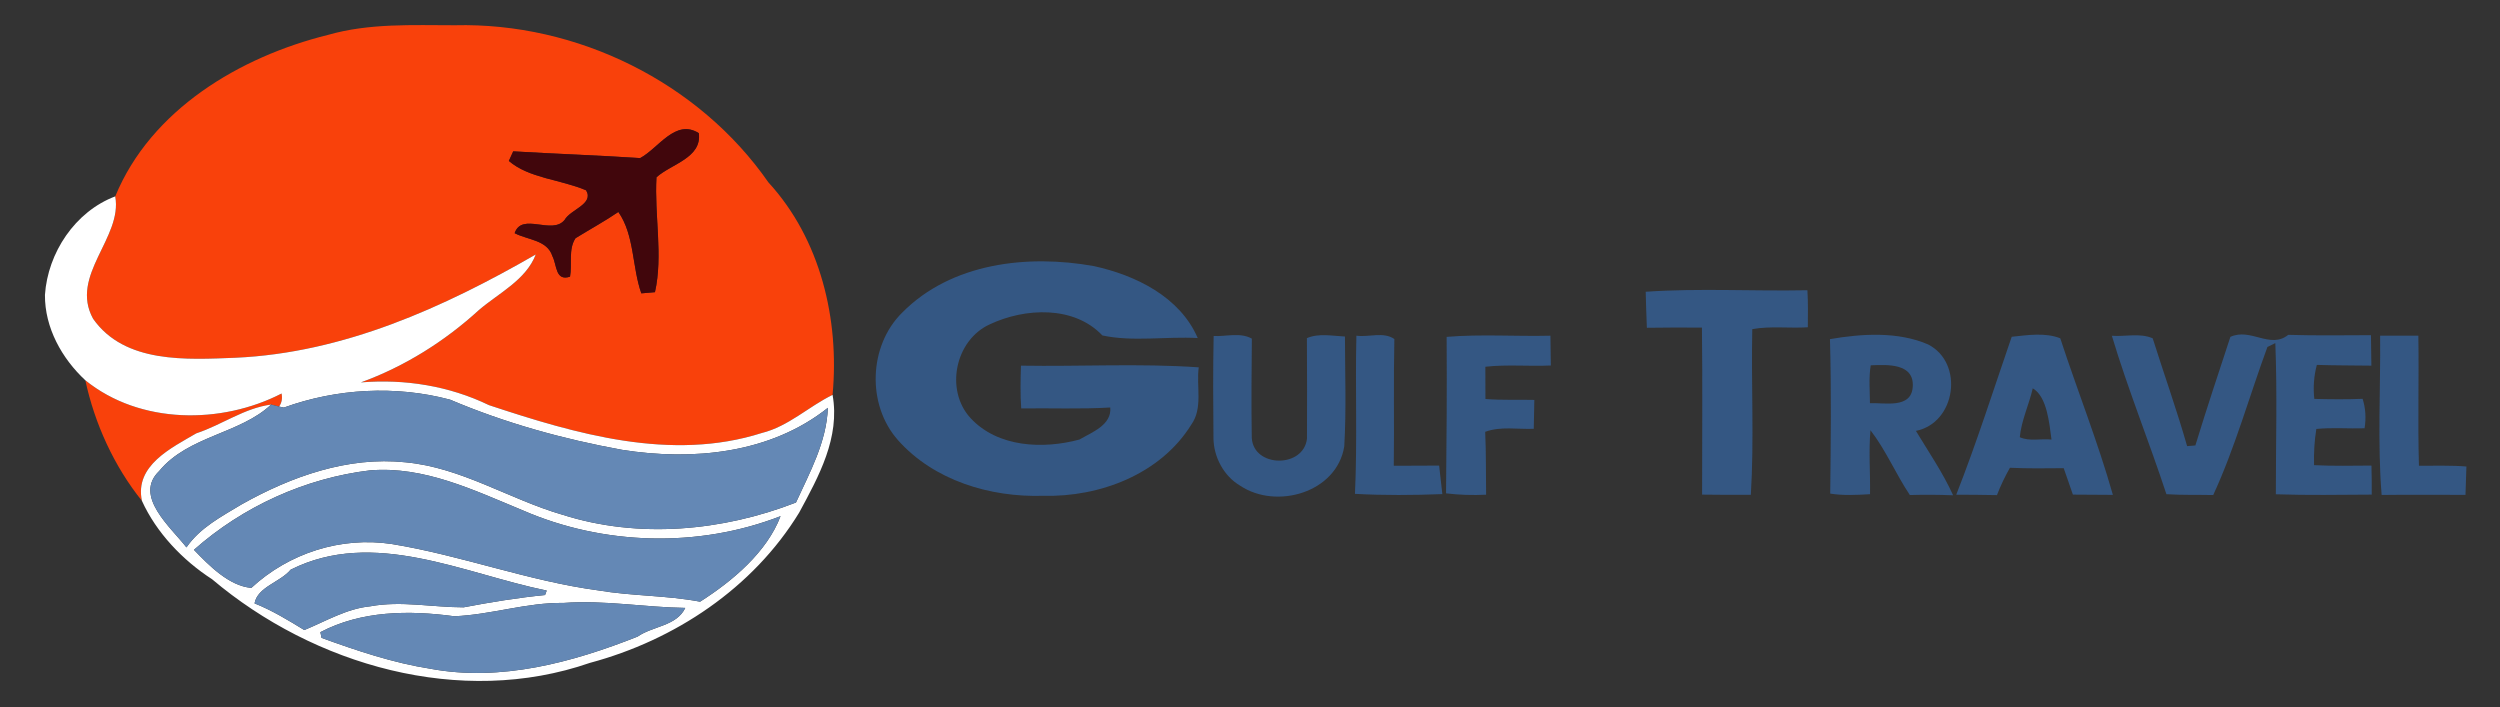 <?xml version="1.0" encoding="UTF-8" ?>
<!DOCTYPE svg PUBLIC "-//W3C//DTD SVG 1.1//EN" "http://www.w3.org/Graphics/SVG/1.1/DTD/svg11.dtd">
<svg width="297pt" height="84pt" viewBox="0 0 297 84" version="1.1" xmlns="http://www.w3.org/2000/svg">
<rect x="0" y="0" width="297" height="84" fill="#333333" stroke="none"/>
<g id="#f9410bff">
<path fill="#f9410b" opacity="1.00" d=" M 38.95 4.15 C 43.86 2.74 48.98 3.00 54.03 3.00 C 68.51 2.64 83.00 9.74 91.29 21.67 C 97.48 28.41 99.74 37.96 98.91 46.91 C 96.04 48.31 93.68 50.65 90.50 51.44 C 79.75 54.87 68.40 51.55 58.09 48.13 C 53.36 45.84 48.09 45.00 42.87 45.43 C 48.05 43.55 52.82 40.56 56.90 36.83 C 59.27 34.80 62.48 33.27 63.65 30.23 C 52.69 36.54 40.82 41.92 27.98 42.50 C 22.20 42.72 14.82 43.22 11.06 37.87 C 8.23 32.72 14.59 28.24 13.69 23.33 C 17.93 13.02 28.51 6.74 38.95 4.15 M 76.05 18.78 C 71.03 18.45 65.99 18.28 60.97 17.98 L 60.45 19.12 C 62.83 21.18 66.66 21.33 69.63 22.61 C 70.60 24.24 67.76 24.89 67.08 26.12 C 65.60 27.97 62.00 25.17 61.14 27.70 C 62.69 28.52 65.01 28.49 65.63 30.44 C 66.18 31.51 65.96 33.44 67.72 32.87 C 67.99 31.37 67.50 29.62 68.37 28.30 C 70.07 27.25 71.82 26.30 73.46 25.18 C 75.39 27.94 75.08 31.71 76.19 34.85 C 76.59 34.82 77.41 34.75 77.81 34.71 C 78.79 30.35 77.73 25.58 77.99 21.06 C 79.75 19.47 83.40 18.76 83.02 15.82 C 80.24 14.07 78.24 17.61 76.05 18.78 Z" />
<path fill="#f9410b" opacity="1.00" d=" M 10.14 45.18 C 16.66 50.45 26.34 50.42 33.45 46.75 C 33.56 47.29 33.49 47.84 33.15 48.30 C 32.91 48.24 32.44 48.12 32.21 48.06 C 29.02 48.48 26.35 50.48 23.32 51.48 C 20.35 53.22 15.97 55.30 16.86 59.50 C 13.56 55.40 11.24 50.32 10.14 45.18 Z" />
</g>
<g id="#41060cfe">
<path fill="#41060c" opacity="1.00" d=" M 76.05 18.78 C 78.24 17.61 80.24 14.07 83.02 15.82 C 83.40 18.76 79.75 19.47 77.99 21.06 C 77.73 25.58 78.79 30.35 77.81 34.71 C 77.41 34.75 76.59 34.82 76.19 34.85 C 75.08 31.71 75.39 27.94 73.46 25.18 C 71.82 26.30 70.07 27.25 68.37 28.30 C 67.50 29.62 67.99 31.37 67.72 32.87 C 65.96 33.44 66.18 31.51 65.63 30.44 C 65.01 28.49 62.69 28.52 61.14 27.70 C 62.00 25.17 65.60 27.97 67.08 26.12 C 67.76 24.89 70.60 24.24 69.63 22.61 C 66.66 21.33 62.83 21.18 60.45 19.12 L 60.97 17.98 C 65.99 18.28 71.03 18.45 76.05 18.78 Z" />
</g>
<g id="#ffffffff">
<path fill="#ffffff" opacity="1.00" d=" M 5.34 35.03 C 5.68 30.02 8.92 25.13 13.69 23.33 C 14.59 28.24 8.23 32.72 11.06 37.87 C 14.82 43.22 22.20 42.72 27.98 42.50 C 40.82 41.92 52.69 36.54 63.65 30.23 C 62.48 33.27 59.27 34.80 56.90 36.83 C 52.82 40.56 48.05 43.55 42.87 45.43 C 48.09 45.00 53.36 45.84 58.09 48.13 C 68.40 51.55 79.75 54.87 90.50 51.44 C 93.68 50.65 96.04 48.31 98.91 46.91 C 99.82 51.99 97.27 56.59 94.94 60.90 C 89.46 69.87 80.16 76.05 70.08 78.75 C 54.73 84.07 37.30 79.04 25.19 68.81 C 21.72 66.57 18.58 63.29 16.86 59.50 C 15.97 55.30 20.35 53.22 23.32 51.48 C 26.35 50.48 29.02 48.48 32.21 48.06 C 28.53 51.54 22.36 51.78 18.92 55.95 C 15.82 58.92 20.31 62.65 22.15 65.03 C 23.77 62.67 26.34 61.35 28.72 59.91 C 34.60 56.61 41.33 54.20 48.16 54.92 C 54.81 55.53 60.52 59.32 66.82 61.15 C 75.85 64.03 85.81 63.10 94.56 59.70 C 96.21 56.10 98.20 52.50 98.35 48.45 C 91.51 53.89 82.30 54.77 73.91 53.44 C 66.91 52.17 60.02 50.26 53.47 47.48 C 47.01 45.76 39.99 46.15 33.72 48.42 L 33.15 48.30 C 33.49 47.84 33.56 47.29 33.45 46.75 C 26.34 50.42 16.66 50.45 10.14 45.18 C 7.34 42.58 5.31 38.92 5.34 35.03 M 23.04 65.32 C 24.82 67.17 27.22 69.62 29.86 69.84 C 34.30 65.72 40.51 63.71 46.54 64.63 C 54.82 65.98 62.74 69.02 71.08 70.14 C 75.08 70.82 79.18 70.72 83.17 71.48 C 87.06 69.00 91.10 65.59 92.73 61.32 C 82.97 65.12 71.67 64.80 62.08 60.62 C 56.30 58.24 50.39 55.35 43.95 55.88 C 36.26 56.80 28.83 60.19 23.04 65.32 M 34.53 67.68 C 33.28 69.18 30.60 69.72 30.24 71.68 C 32.32 72.51 34.24 73.68 36.15 74.85 C 38.70 73.80 41.17 72.31 43.98 72.03 C 47.67 71.35 51.38 72.15 55.08 72.15 C 58.28 71.54 61.50 71.01 64.75 70.69 L 64.95 70.16 C 55.06 68.14 44.39 62.72 34.53 67.68 M 53.96 73.21 C 48.60 72.49 42.96 72.53 38.06 75.10 L 38.20 75.78 C 42.42 77.31 46.69 78.75 51.14 79.45 C 59.49 81.01 68.01 78.69 75.74 75.63 C 77.56 74.36 80.37 74.39 81.41 72.22 C 76.58 72.15 71.79 71.27 66.95 71.63 C 62.55 71.56 58.33 73.04 53.96 73.21 Z" />
</g>
<g id="#345783ff">
<path fill="#345783" opacity="1.00" d=" M 107.16 37.16 C 113.01 31.22 122.09 30.20 129.94 31.61 C 134.90 32.69 140.18 35.26 142.29 40.16 C 138.54 39.95 134.57 40.63 130.96 39.85 C 127.58 36.28 121.77 36.57 117.61 38.52 C 113.47 40.38 112.23 46.35 115.31 49.68 C 118.54 53.16 123.92 53.38 128.23 52.22 C 129.71 51.36 132.09 50.49 131.90 48.41 C 128.38 48.62 124.85 48.47 121.32 48.52 C 121.20 46.83 121.24 45.14 121.29 43.44 C 128.32 43.56 135.41 43.15 142.41 43.64 C 142.10 45.91 142.94 48.48 141.51 50.47 C 137.86 56.34 130.63 59.08 123.93 58.90 C 117.64 59.10 110.95 57.09 106.68 52.29 C 102.96 48.10 103.19 41.10 107.16 37.16 Z" />
<path fill="#345783" opacity="1.00" d=" M 195.51 34.66 C 201.88 34.22 208.33 34.61 214.72 34.48 C 214.81 35.94 214.78 37.41 214.77 38.88 C 212.57 39.02 210.35 38.71 208.17 39.10 C 208.03 45.65 208.40 52.26 208.00 58.78 C 206.07 58.78 204.14 58.80 202.21 58.76 C 202.21 52.15 202.27 45.53 202.19 38.92 C 200.01 38.90 197.83 38.91 195.65 38.94 C 195.59 37.52 195.54 36.09 195.51 34.66 Z" />
<path fill="#345783" opacity="1.00" d=" M 144.18 39.92 C 145.67 39.99 147.35 39.46 148.72 40.23 C 148.68 44.16 148.65 48.09 148.71 52.02 C 148.92 55.59 154.89 55.63 155.27 52.10 C 155.30 48.12 155.27 44.15 155.26 40.17 C 156.67 39.56 158.29 39.91 159.78 39.98 C 159.79 44.32 159.95 48.68 159.70 53.02 C 158.83 58.52 151.64 60.58 147.33 57.70 C 145.38 56.55 144.18 54.29 144.16 52.04 C 144.12 48.00 144.10 43.96 144.18 39.92 Z" />
<path fill="#345783" opacity="1.00" d=" M 161.14 39.88 C 162.61 40.09 164.36 39.37 165.65 40.28 C 165.54 45.30 165.65 50.31 165.58 55.33 C 167.38 55.32 169.17 55.33 170.97 55.31 C 171.06 56.15 171.25 57.85 171.35 58.70 C 167.89 58.83 164.42 58.86 160.97 58.67 C 161.26 52.41 160.99 46.14 161.14 39.88 Z" />
<path fill="#345783" opacity="1.00" d=" M 171.86 40.02 C 175.95 39.68 180.08 39.98 184.19 39.88 C 184.21 40.77 184.23 42.54 184.24 43.42 C 181.65 43.54 179.04 43.28 176.46 43.57 C 176.46 44.53 176.46 46.44 176.47 47.40 C 178.40 47.56 180.34 47.46 182.28 47.51 C 182.26 48.37 182.23 50.08 182.21 50.94 C 180.28 51.02 178.29 50.62 176.44 51.30 C 176.56 53.79 176.51 56.28 176.55 58.77 C 174.95 58.85 173.37 58.80 171.79 58.61 C 171.86 52.42 171.90 46.22 171.86 40.02 Z" />
<path fill="#345783" opacity="1.00" d=" M 217.40 40.29 C 221.14 39.64 225.47 39.36 229.06 40.92 C 233.37 43.13 232.36 50.25 227.61 51.19 C 229.13 53.71 230.81 56.15 232.03 58.84 C 230.32 58.77 228.60 58.76 226.89 58.81 C 225.22 56.31 224.05 53.49 222.21 51.11 C 221.99 53.64 222.20 56.17 222.16 58.71 C 220.58 58.80 218.99 58.89 217.43 58.64 C 217.50 52.53 217.57 46.40 217.40 40.29 M 222.24 43.40 C 222.00 44.89 222.14 46.40 222.15 47.90 C 223.88 47.82 227.02 48.58 227.23 46.01 C 227.47 43.12 224.20 43.32 222.24 43.40 Z" />
<path fill="#345783" opacity="1.00" d=" M 238.99 40.01 C 240.86 39.81 242.98 39.48 244.76 40.19 C 246.79 46.40 249.23 52.50 251.01 58.79 C 249.42 58.79 247.84 58.78 246.26 58.76 C 245.90 57.71 245.53 56.67 245.17 55.62 C 243.03 55.64 240.90 55.67 238.78 55.57 C 238.19 56.61 237.67 57.69 237.24 58.82 C 235.62 58.79 234.01 58.77 232.40 58.77 C 234.83 52.60 236.83 46.28 238.99 40.01 M 241.49 46.13 C 241.05 48.08 240.14 49.94 239.95 51.94 C 241.12 52.47 242.47 52.08 243.72 52.22 C 243.45 50.30 243.21 47.14 241.49 46.13 Z" />
<path fill="#345783" opacity="1.00" d=" M 250.89 39.89 C 252.49 40.01 254.22 39.53 255.74 40.19 C 257.09 44.47 258.60 48.69 259.83 53.00 L 260.81 52.92 C 262.13 48.60 263.56 44.31 264.97 40.02 C 267.39 38.91 269.70 41.51 271.84 39.78 C 275.11 39.88 278.39 39.83 281.67 39.82 C 281.69 40.72 281.71 42.53 281.72 43.44 C 279.56 43.41 277.40 43.42 275.24 43.35 C 274.89 44.67 274.79 46.02 274.94 47.39 C 276.85 47.44 278.77 47.46 280.68 47.38 C 281.03 48.50 281.11 49.66 280.91 50.88 C 278.99 50.94 277.08 50.77 275.18 50.96 C 274.95 52.39 274.87 53.82 274.91 55.26 C 277.18 55.38 279.45 55.32 281.73 55.31 C 281.76 56.46 281.77 57.61 281.76 58.76 C 277.97 58.78 274.17 58.85 270.37 58.72 C 270.37 52.73 270.54 46.73 270.31 40.76 L 269.37 41.22 C 267.22 47.06 265.52 53.21 262.93 58.81 C 261.08 58.77 259.22 58.83 257.37 58.71 C 255.30 52.41 252.79 46.24 250.89 39.89 Z" />
<path fill="#345783" opacity="1.00" d=" M 282.76 39.88 C 284.27 39.87 285.78 39.88 287.30 39.88 C 287.38 45.03 287.22 50.18 287.37 55.33 C 289.25 55.34 291.13 55.27 293.01 55.42 C 292.99 56.26 292.93 57.95 292.90 58.79 C 289.58 58.79 286.26 58.76 282.94 58.80 C 282.43 52.59 282.82 46.17 282.76 39.88 Z" />
</g>
<g id="#6488b5ff">
<path fill="#6488b5" opacity="1.00" d=" M 33.72 48.42 C 39.99 46.15 47.01 45.76 53.47 47.48 C 60.02 50.26 66.91 52.17 73.91 53.44 C 82.30 54.77 91.51 53.89 98.35 48.45 C 98.20 52.50 96.21 56.10 94.56 59.70 C 85.81 63.10 75.85 64.03 66.82 61.15 C 60.52 59.32 54.81 55.53 48.16 54.92 C 41.33 54.20 34.60 56.61 28.72 59.91 C 26.34 61.35 23.77 62.67 22.15 65.03 C 20.31 62.65 15.82 58.92 18.92 55.95 C 22.36 51.78 28.53 51.54 32.21 48.06 C 32.44 48.12 32.91 48.24 33.15 48.30 L 33.72 48.42 Z" />
<path fill="#6488b5" opacity="1.00" d=" M 23.04 65.32 C 28.83 60.19 36.26 56.80 43.95 55.88 C 50.39 55.35 56.30 58.24 62.08 60.62 C 71.67 64.80 82.97 65.12 92.73 61.32 C 91.10 65.59 87.06 69.00 83.17 71.48 C 79.18 70.72 75.08 70.82 71.08 70.14 C 62.74 69.02 54.82 65.98 46.54 64.63 C 40.51 63.71 34.30 65.72 29.86 69.84 C 27.22 69.62 24.82 67.17 23.04 65.32 Z" />
<path fill="#6488b5" opacity="1.00" d=" M 34.53 67.68 C 44.39 62.72 55.06 68.14 64.95 70.16 L 64.75 70.69 C 61.50 71.01 58.28 71.54 55.08 72.15 C 51.38 72.15 47.67 71.35 43.98 72.03 C 41.17 72.31 38.70 73.80 36.15 74.85 C 34.24 73.68 32.32 72.51 30.24 71.68 C 30.60 69.72 33.28 69.18 34.53 67.68 Z" />
<path fill="#6488b5" opacity="1.00" d=" M 53.96 73.21 C 58.33 73.04 62.55 71.56 66.95 71.63 C 71.79 71.27 76.58 72.15 81.41 72.22 C 80.37 74.39 77.56 74.36 75.74 75.63 C 68.01 78.69 59.49 81.01 51.14 79.45 C 46.69 78.75 42.42 77.31 38.20 75.78 L 38.06 75.10 C 42.96 72.53 48.60 72.49 53.96 73.21 Z" />
</g>
</svg>
